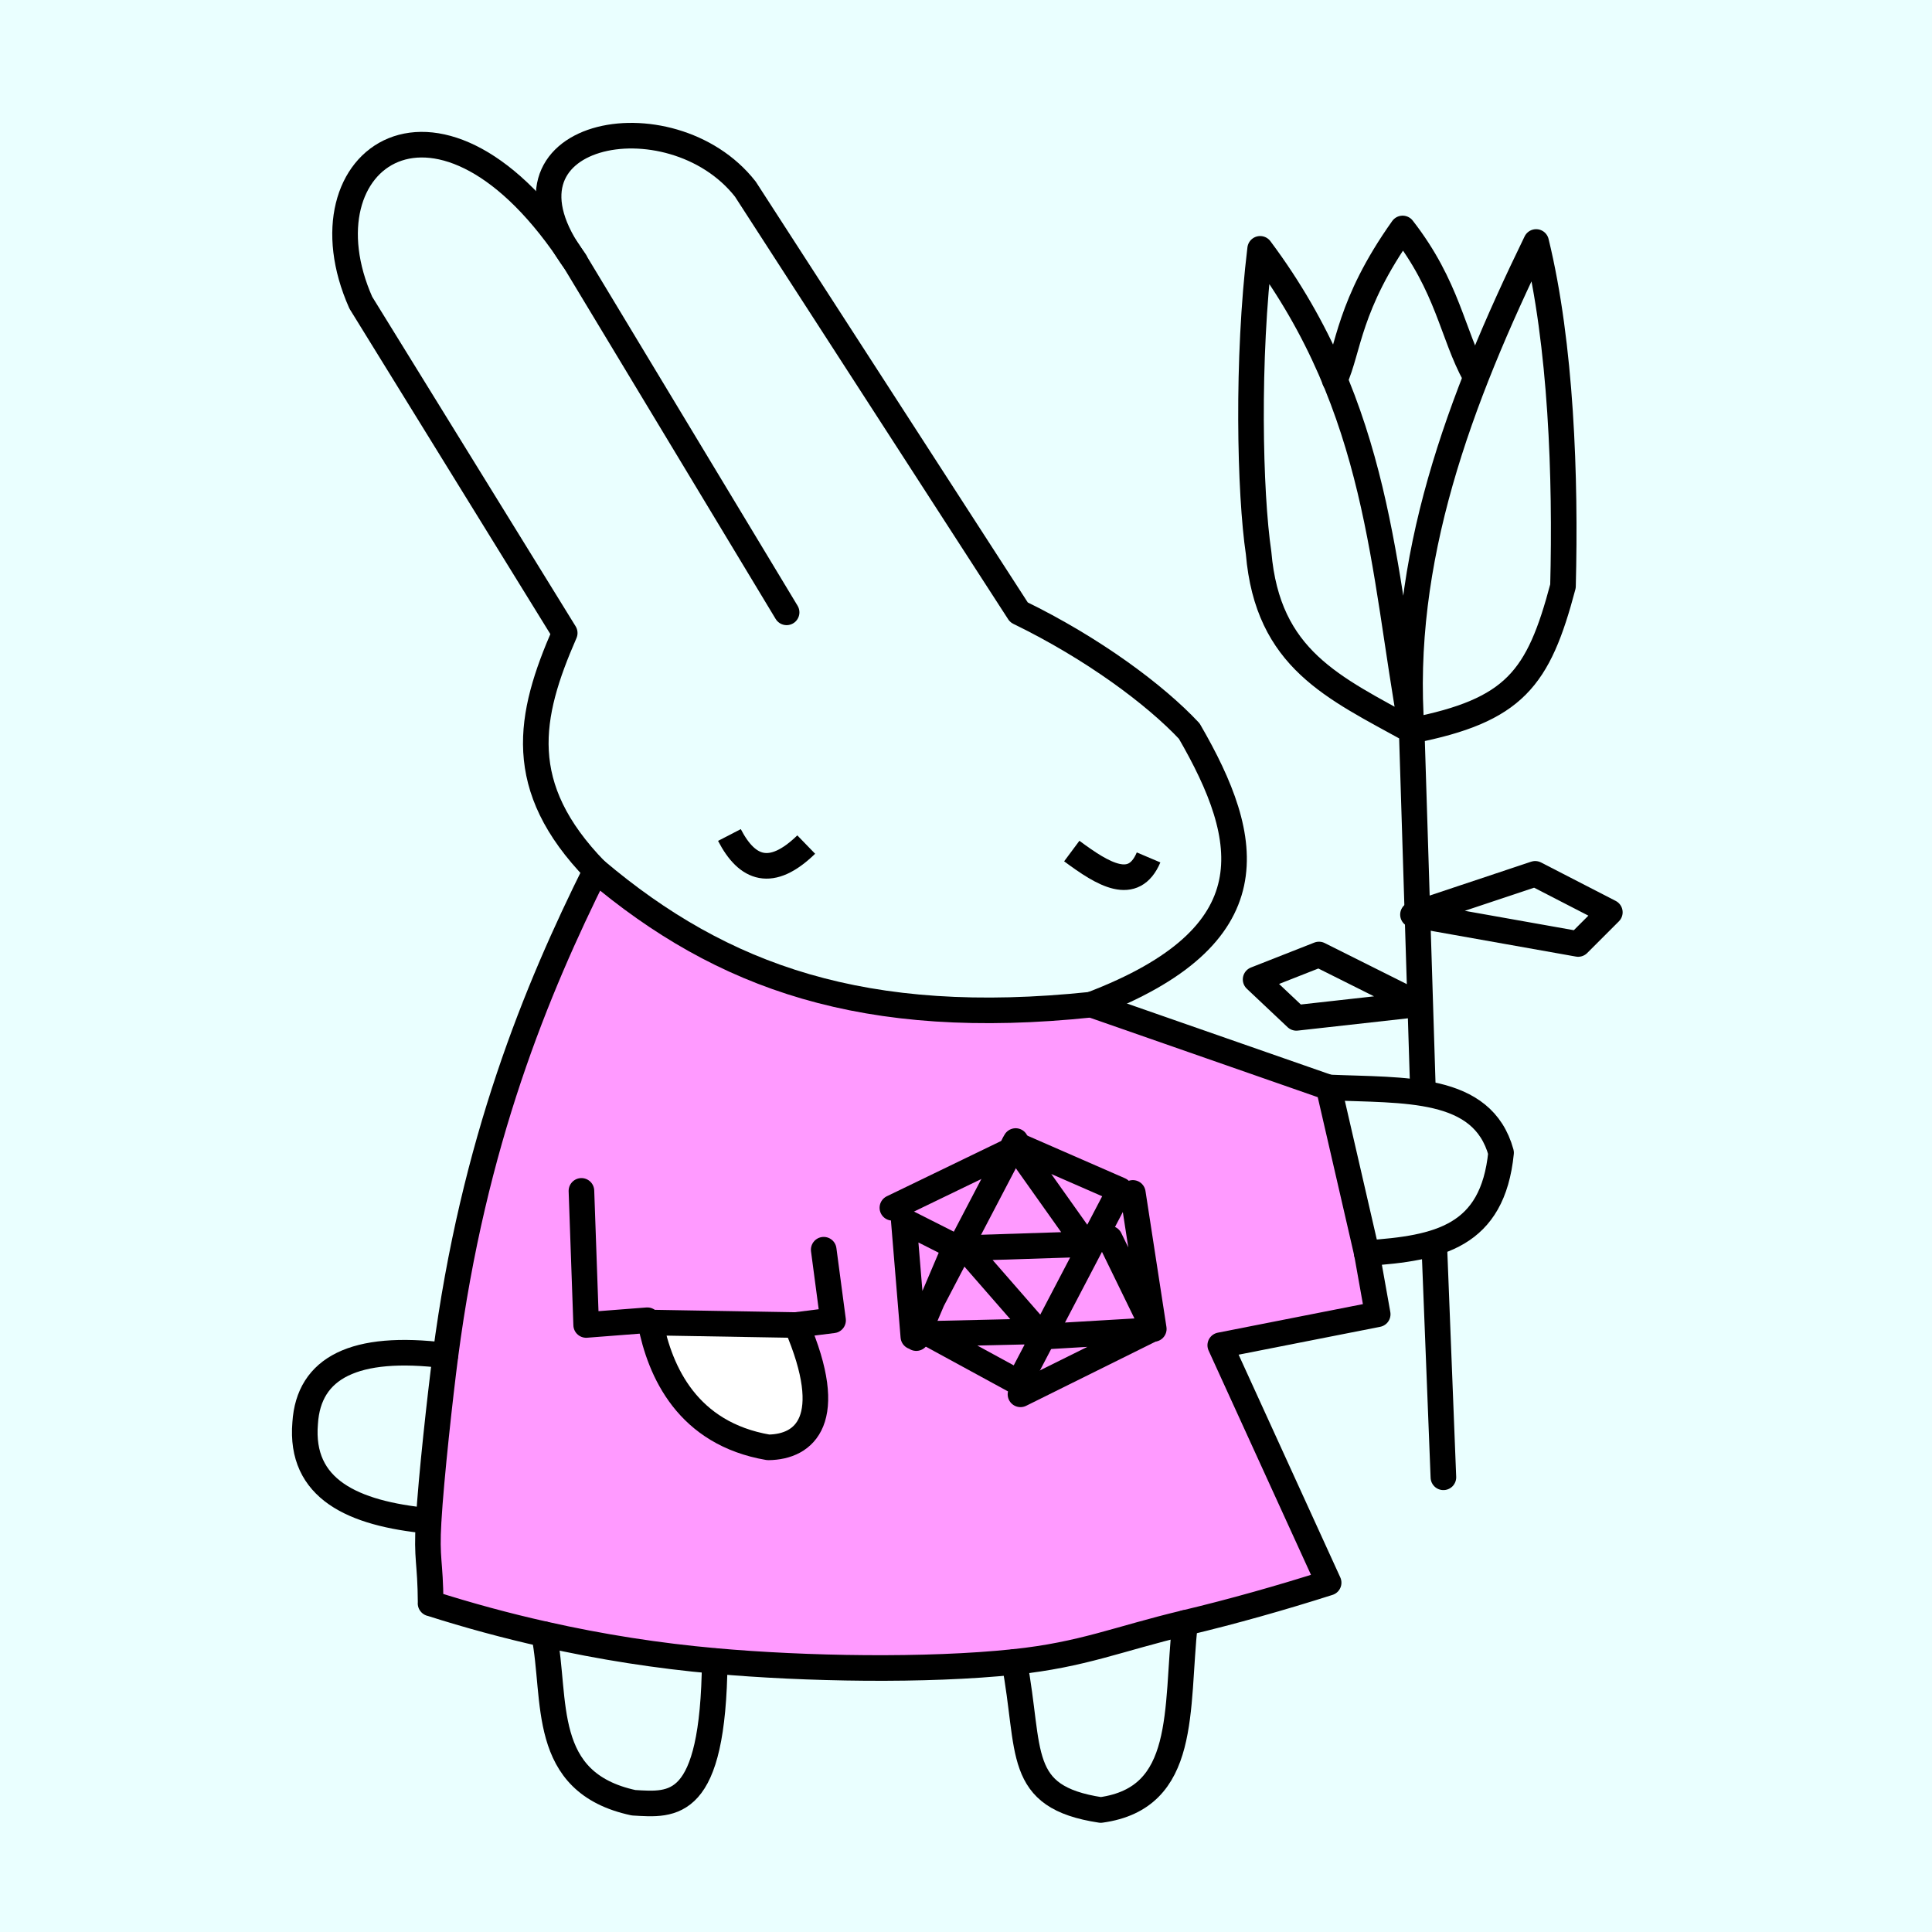 <svg width="20mm" height="20mm" viewBox="0 0 20 20" version="1.1" id="0_svg8" inkscape:version="1.2.1 (9c6d41e410, 2022-07-14)" sodipodi:docname="BackgroundMagicMonkeyBob.svg" xml:space="preserve" xmlns:inkscape="http://www.inkscape.org/namespaces/inkscape" xmlns:sodipodi="http://sodipodi.sourceforge.net/DTD/sodipodi-0.dtd" xmlns="http://www.w3.org/2000/svg" xmlns:svg="http://www.w3.org/2000/svg" xmlns:rdf="http://www.w3.org/1999/02/22-rdf-syntax-ns#" xmlns:cc="http://creativecommons.org/ns#" xmlns:dc="http://purl.org/dc/elements/1.1/"><defs id="0_defs2"/><sodipodi:namedview id="0_base" pagecolor="#ffffff" bordercolor="#666666" borderopacity="1.0" inkscape:pageopacity="0.0" inkscape:pageshadow="2" inkscape:zoom="6.79" inkscape:cx="89.322533" inkscape:cy="56.111929" inkscape:document-units="mm" inkscape:current-layer="layer2" showgrid="0_false" inkscape:window-width="1920" inkscape:window-height="1057" inkscape:window-x="-8" inkscape:window-y="-8" inkscape:window-maximized="1" inkscape:showpageshadow="2" inkscape:pagecheckerboard="false" inkscape:deskcolor="#d1d1d1"/><g inkscape:groupmode="layer" id="0_layer2" inkscape:label="BackgroundPinkBunny"><rect style="display:inline;fill:#eaffff;fill-opacity:1;stroke:none;stroke-width:0.265;stroke-linecap:round;stroke-linejoin:round;stroke-opacity:0.412;paint-order:stroke fill markers" id="0_rect4821" width="20" height="20" x="0" y="0"/></g><defs id="1_defs2"/><sodipodi:namedview id="1_base" pagecolor="#ffffff" bordercolor="#666666" borderopacity="1.0" inkscape:pageopacity="0.0" inkscape:pageshadow="2" inkscape:zoom="7.9886859" inkscape:cx="30.605785" inkscape:cy="28.290009" inkscape:document-units="mm" inkscape:current-layer="layer2" showgrid="1_false" inkscape:window-width="1390" inkscape:window-height="1041" inkscape:window-x="514" inkscape:window-y="0" inkscape:window-maximized="0" inkscape:showpageshadow="2" inkscape:pagecheckerboard="0" inkscape:deskcolor="#d1d1d1"/><g inkscape:groupmode="layer" id="1_layer22" inkscape:label="Body"><g inkscape:groupmode="layer" id="1_layer2" inkscape:label="Body " transform="translate(0,-277)"><path style="fill:#ff9aff;stroke:#000000;stroke-width:0.265;stroke-linecap:round;stroke-linejoin:round;stroke-opacity:1;stroke-dasharray:none;fill-opacity:1" d="m 4.457,293.598 c 0.395,0.126 0.787,0.232 1.176,0.319 0.595,0.134 1.184,0.225 1.767,0.277 0.934,0.084 2.193,0.106 3.101,0.01 0.709,-0.075 1.071,-0.238 1.767,-0.404 0.498,-0.119 0.993,-0.259 1.486,-0.416 l -1.122,-2.458 1.63,-0.321 -0.113,-0.633 -0.395,-1.715 -2.457,-0.857 c -2.347,0.246 -3.823,-0.285 -5.129,-1.389 -0.612,1.229 -1.267,2.808 -1.557,5.022 -0.053,0.406 -0.148,1.262 -0.174,1.713 -0.024,0.407 0.018,0.406 0.021,0.853 z" id="1_path833" inkscape:connector-curvature="0" sodipodi:nodetypes="csssscccccccsscc"/><path style="fill:none;stroke:#000000;stroke-width:0.265;stroke-linecap:round;stroke-linejoin:round;stroke-opacity:1;stroke-dasharray:none" d="M 6.166,286.01 C 5.323,285.142 5.47,284.413 5.846,283.553 l -2.111,-3.42 c -0.664,-1.495 0.826,-2.575 2.217,-0.427 v 0 l 2.191,3.633" id="1_path835" inkscape:connector-curvature="0" sodipodi:nodetypes="cccccc"/><path style="fill:none;stroke:#000000;stroke-width:0.265;stroke-linecap:round;stroke-linejoin:round;stroke-opacity:1;stroke-dasharray:none" d="m 11.296,287.4 c 1.865,-0.71 1.671,-1.701 1.015,-2.832 -0.35,-0.374 -0.994,-0.855 -1.763,-1.229 l -2.832,-4.381 c -0.773,-0.987 -2.76,-0.603 -1.763,0.748" id="1_path837" inkscape:connector-curvature="0" sodipodi:nodetypes="ccccc"/><path style="fill:none;stroke:#000000;stroke-width:0.265;stroke-linecap:round;stroke-linejoin:round;stroke-opacity:1;stroke-dasharray:none" d="m 13.753,288.257 c 0.79,0.034 1.593,-0.024 1.786,0.676 -0.087,0.869 -0.644,0.989 -1.391,1.039" id="1_path845" inkscape:connector-curvature="0" sodipodi:nodetypes="ccc"/><path style="fill:none;stroke:#000000;stroke-width:0.265;stroke-linecap:round;stroke-linejoin:round;stroke-opacity:1;stroke-dasharray:none" d="m 5.632,293.917 c 0.135,0.678 -0.051,1.535 0.927,1.745 0.408,0.024 0.824,0.079 0.84,-1.467" id="1_path893" inkscape:connector-curvature="0" sodipodi:nodetypes="ccc"/><path style="fill:none;stroke:#000000;stroke-width:0.265;stroke-linecap:round;stroke-linejoin:round;stroke-opacity:1;stroke-dasharray:none" d="m 10.5,294.204 c 0.176,0.932 0.005,1.398 0.895,1.533 0.903,-0.124 0.776,-1.035 0.872,-1.937" id="1_path895" inkscape:connector-curvature="0" sodipodi:nodetypes="ccc"/><path style="fill:none;stroke:#000000;stroke-width:0.265;stroke-linecap:round;stroke-linejoin:round;stroke-opacity:1;stroke-dasharray:none" d="m 4.61,291.032 c -0.94,-0.117 -1.415,0.126 -1.451,0.7 -0.057,0.681 0.49,0.936 1.277,1.012" id="1_path916" inkscape:connector-curvature="0" sodipodi:nodetypes="ccc"/><path style="fill:#ffffff;stroke:#000000;stroke-width:0.265;stroke-linecap:round;stroke-linejoin:round;stroke-dasharray:none;stroke-opacity:1;fill-opacity:1" d="m 6.733,290.691 c 0.099,0.511 0.385,1.149 1.22,1.292 0.38,-0.004 0.713,-0.287 0.292,-1.266 z" id="1_path714" sodipodi:nodetypes="cccc"/><path style="fill:none;stroke:#000000;stroke-width:0.265;stroke-linecap:round;stroke-linejoin:round;stroke-opacity:1;stroke-dasharray:none" d="m 6.019,289.328 0.049,1.388 0.633,-0.049" id="1_path716" sodipodi:nodetypes="ccc"/><path style="fill:none;stroke:#000000;stroke-width:0.265;stroke-linecap:round;stroke-linejoin:round;stroke-opacity:1;stroke-dasharray:none" d="m 8.527,289.937 0.097,0.731 -0.39,0.049" id="1_path718" sodipodi:nodetypes="ccc"/></g></g><defs id="2_defs2"/><sodipodi:namedview id="2_base" pagecolor="#ffffff" bordercolor="#666666" borderopacity="1.0" inkscape:pageopacity="0.0" inkscape:pageshadow="2" inkscape:zoom="7.9886859" inkscape:cx="10.327105" inkscape:cy="26.662708" inkscape:document-units="mm" inkscape:current-layer="layer4" showgrid="2_false" inkscape:window-width="1390" inkscape:window-height="1041" inkscape:window-x="523" inkscape:window-y="53" inkscape:window-maximized="0" inkscape:showpageshadow="2" inkscape:pagecheckerboard="0" inkscape:deskcolor="#d1d1d1"/><g inkscape:groupmode="layer" id="2_layer4" inkscape:label="Tulip" transform="translate(0,-277)" style="display:inline"><path style="fill:none;stroke:#000000;stroke-width:0.265px;stroke-linecap:round;stroke-linejoin:round;stroke-opacity:1" d="m 14.848,289.904 0.094,2.389" id="2_path2211"/><path style="fill:none;stroke:#000000;stroke-width:0.265px;stroke-linecap:round;stroke-linejoin:round;stroke-opacity:1" d="m 14.731,288.311 -0.117,-3.747 c -0.81,-0.448 -1.491,-0.737 -1.585,-1.84 -0.092,-0.62 -0.123,-2.008 0.016,-3.148 1.242,1.663 1.268,3.326 1.569,4.988 1.065,-0.21 1.312,-0.537 1.566,-1.496 0.029,-1.124 -0.018,-2.497 -0.278,-3.563 -0.797,1.637 -1.419,3.298 -1.288,5.059" id="2_path2213" sodipodi:nodetypes="cccccccc"/><path style="fill:none;stroke:#000000;stroke-width:0.265px;stroke-linecap:round;stroke-linejoin:round;stroke-opacity:1" d="m 14.684,287.396 -1.03,-0.515 -0.656,0.258 0.422,0.398 z" id="2_path2215"/><path style="fill:none;stroke:#000000;stroke-width:0.265px;stroke-linecap:round;stroke-linejoin:round;stroke-opacity:1" d="m 14.627,286.468 1.265,-0.422 0.773,0.398 -0.328,0.328 z" id="2_path2217"/><path style="fill:none;stroke:#000000;stroke-width:0.265px;stroke-linecap:round;stroke-linejoin:round;stroke-opacity:1" d="m 13.817,280.934 c 0.146,-0.318 0.139,-0.775 0.703,-1.569 0.47,0.604 0.514,1.094 0.749,1.522" id="2_path2219" sodipodi:nodetypes="ccc"/></g><defs id="3_defs2"/><sodipodi:namedview id="3_base" pagecolor="#ffffff" bordercolor="#666666" borderopacity="1.0" inkscape:pageopacity="0.0" inkscape:pageshadow="2" inkscape:zoom="7.9886859" inkscape:cx="30.480608" inkscape:cy="28.227421" inkscape:document-units="mm" inkscape:current-layer="layer18" showgrid="3_false" inkscape:window-width="1390" inkscape:window-height="1179" inkscape:window-x="696" inkscape:window-y="35" inkscape:window-maximized="0" inkscape:showpageshadow="2" inkscape:pagecheckerboard="0" inkscape:deskcolor="#d1d1d1"/><g inkscape:groupmode="layer" id="3_layer18" inkscape:label="sleepy eyes" style="display:inline"><path style="fill:none;stroke:#000000;stroke-width:0.265px;stroke-linecap:butt;stroke-linejoin:miter;stroke-opacity:1" d="m 7.551,8.644 c 0.184,0.356 0.434,0.449 0.795,0.099" id="3_path2052" sodipodi:nodetypes="cc"/><path style="fill:none;stroke:#000000;stroke-width:0.265px;stroke-linecap:butt;stroke-linejoin:miter;stroke-opacity:1" d="m 11.095,8.81 c 0.328,0.244 0.64,0.431 0.795,0.066" id="3_path2054" sodipodi:nodetypes="cc"/></g><defs id="4_defs2"/><sodipodi:namedview id="4_base" pagecolor="#ffffff" bordercolor="#666666" borderopacity="1.0" inkscape:pageopacity="0.0" inkscape:pageshadow="2" inkscape:zoom="7.9886859" inkscape:cx="30.480608" inkscape:cy="28.227421" inkscape:document-units="mm" inkscape:current-layer="layer12" showgrid="4_false" inkscape:window-width="1390" inkscape:window-height="1179" inkscape:window-x="0" inkscape:window-y="23" inkscape:window-maximized="0" inkscape:showpageshadow="2" inkscape:pagecheckerboard="0" inkscape:deskcolor="#d1d1d1"/><g inkscape:groupmode="layer" id="4_layer12" inkscape:label="Icosahedron shirt" style="display:inline"><path style="fill:none;stroke:#000000;stroke-width:0.265px;stroke-linecap:round;stroke-linejoin:round;stroke-opacity:1" d="m 11.593,12.319 -1.094,-0.478 0.737,1.039 -1.244,0.04 0.752,0.862 -1.126,0.026 0.931,0.507 z" id="4_path1263"/><path style="fill:none;stroke:#000000;stroke-width:0.265px;stroke-linecap:round;stroke-linejoin:round;stroke-opacity:1" d="m 11.727,12.349 0.217,1.408 -0.456,-0.935" id="4_path1265"/><path style="fill:none;stroke:#000000;stroke-width:0.265px;stroke-linecap:round;stroke-linejoin:round;stroke-opacity:1" d="m 10.564,14.434 1.335,-0.662 -1.185,0.07" id="4_path1267"/><path style="fill:none;stroke:#000000;stroke-width:0.265px;stroke-linecap:round;stroke-linejoin:round;stroke-opacity:1" d="M 10.514,11.812 9.455,13.837 9.356,12.637 9.888,12.906 9.485,13.852" id="4_path1269"/><path style="fill:none;stroke:#000000;stroke-width:0.265px;stroke-linecap:round;stroke-linejoin:round;stroke-opacity:1" d="M 9.238,12.503 10.514,11.886" id="4_path1271"/></g></svg>